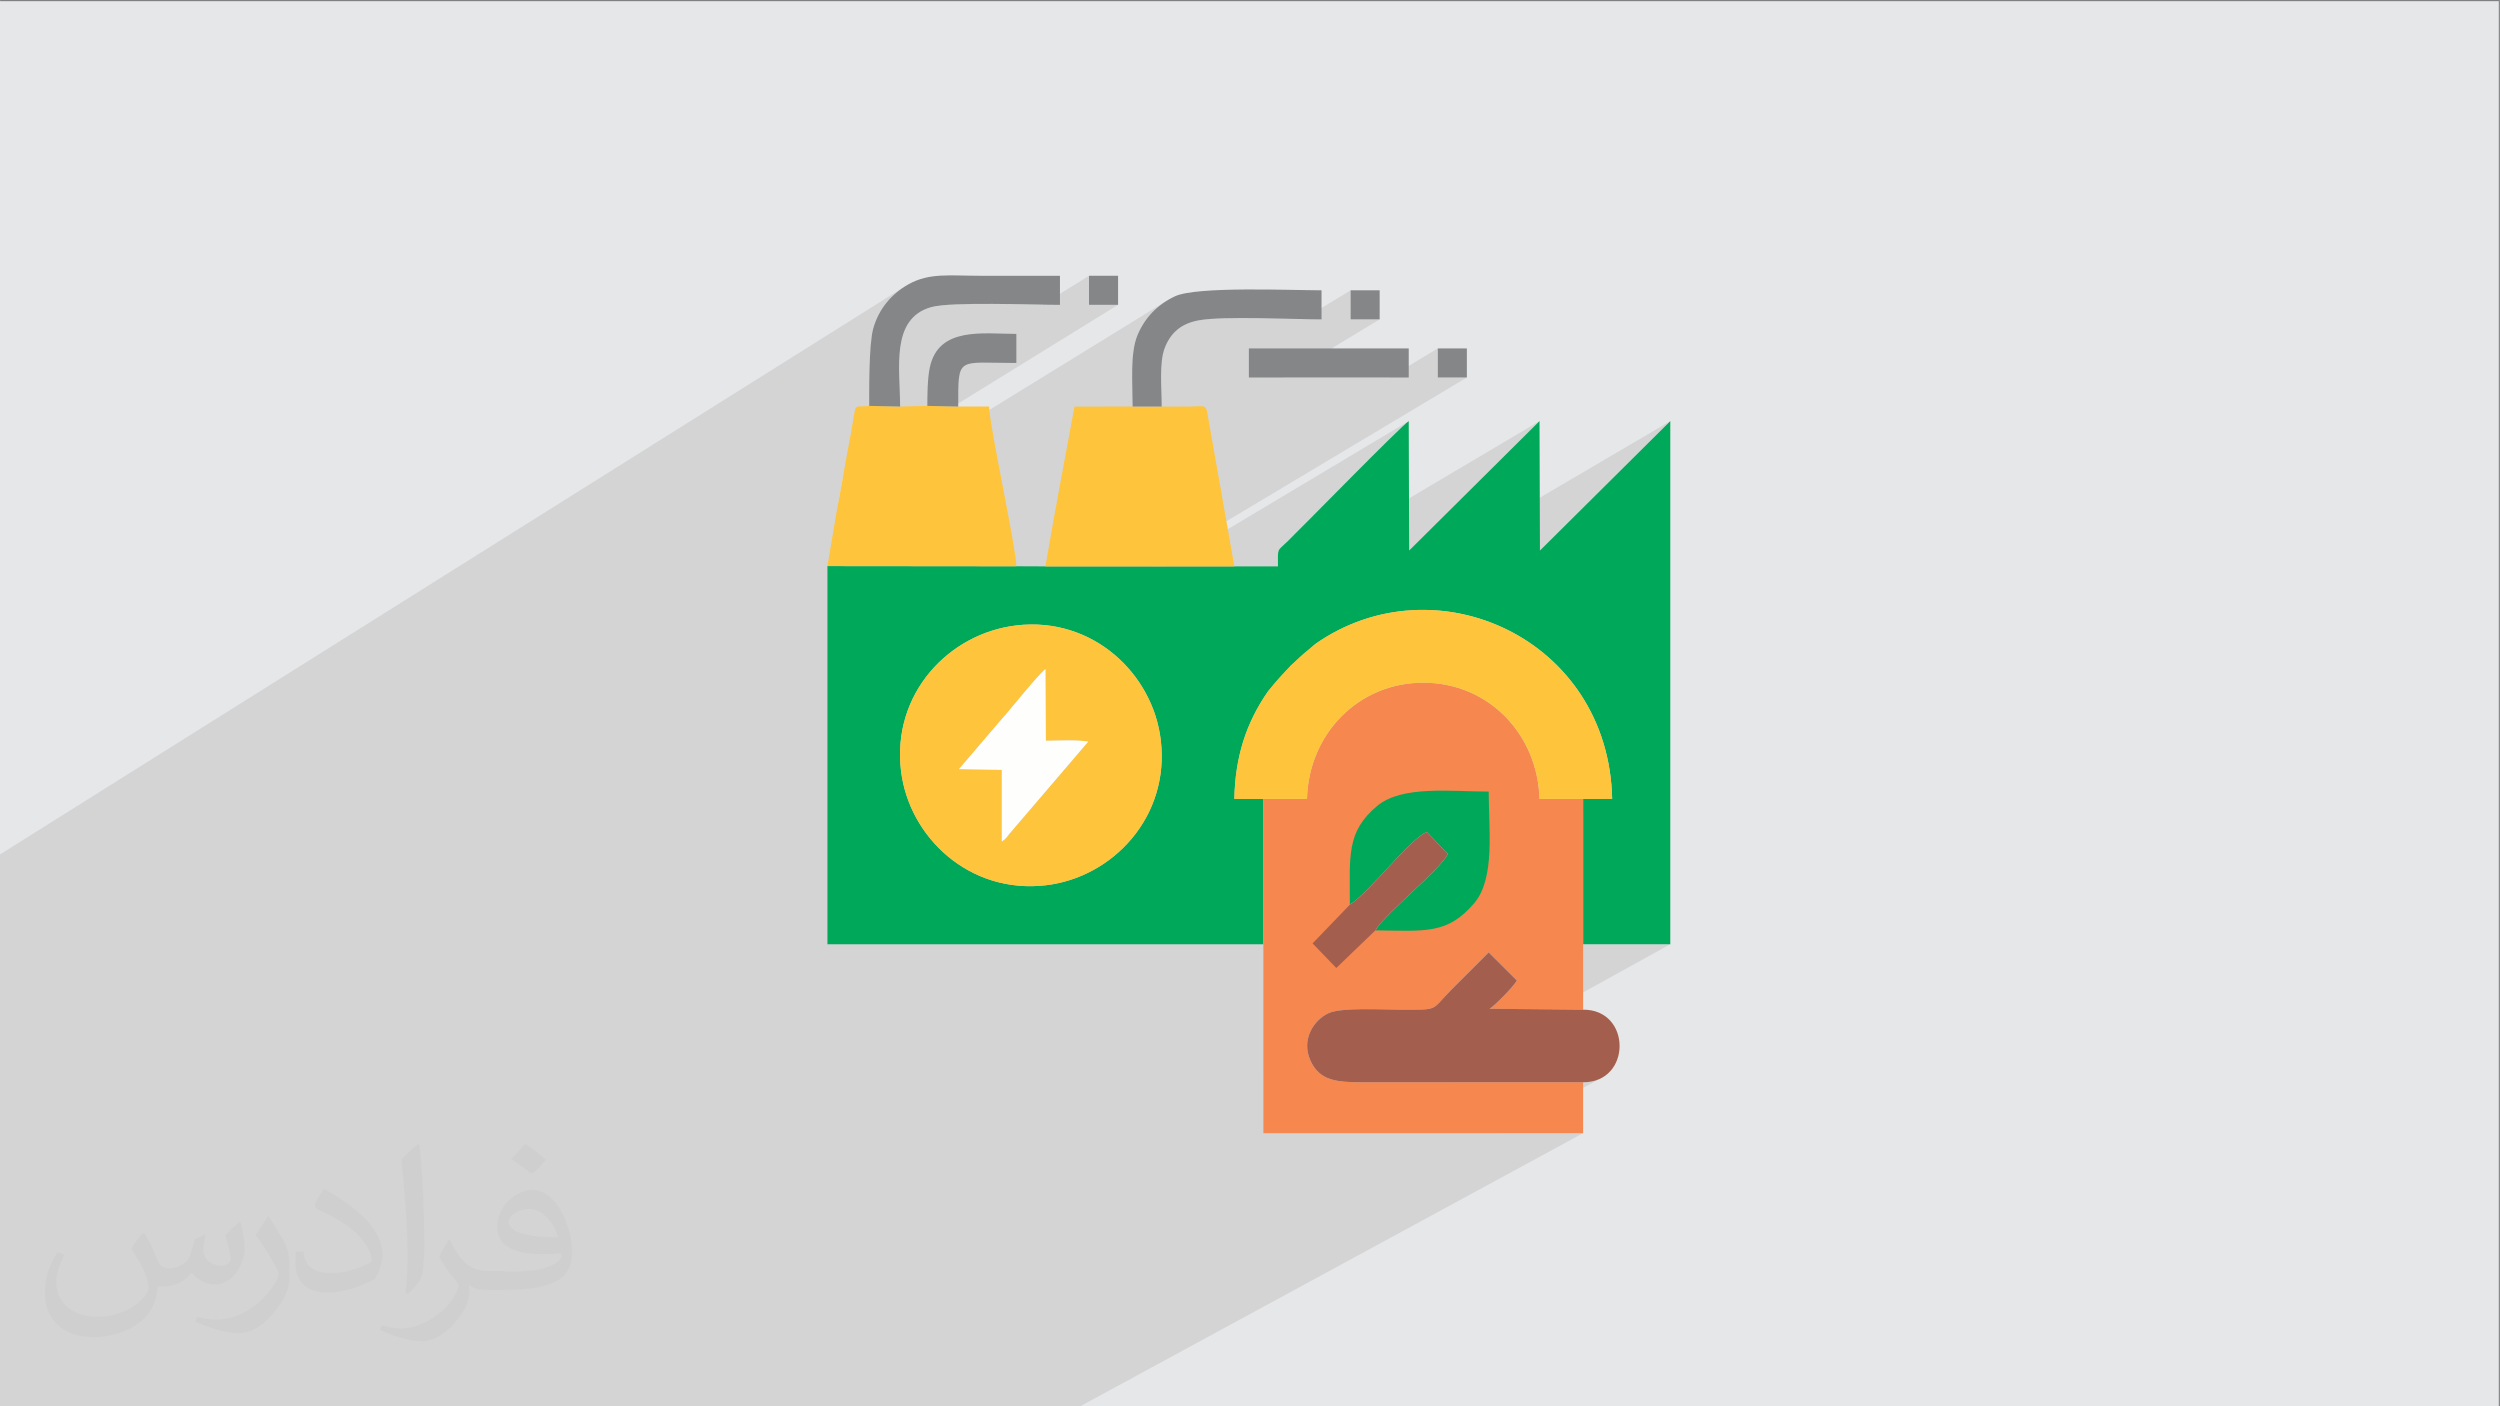 <?xml version="1.0" encoding="UTF-8"?>
<!DOCTYPE svg PUBLIC "-//W3C//DTD SVG 1.1//EN" "http://www.w3.org/Graphics/SVG/1.1/DTD/svg11.dtd">
<!-- Creator: CorelDRAW 2020 (64-Bit) -->
<svg xmlns="http://www.w3.org/2000/svg" xml:space="preserve" width="3.703in" height="2.083in" version="1.1" style="shape-rendering:geometricPrecision; text-rendering:geometricPrecision; image-rendering:optimizeQuality; fill-rule:evenodd; clip-rule:evenodd"
viewBox="0 0 3703.33 2083.33"
 xmlns:xlink="http://www.w3.org/1999/xlink"
 xmlns:xodm="http://www.corel.com/coreldraw/odm/2003">
 <rect x="0" y="0" width="3703.33" height="2083.33" fill="#808080" stroke="none"/>
 <defs>
  <style type="text/css">
   <![CDATA[
    .fil3 {fill:none}
    .fil8 {fill:#848688}
    .fil7 {fill:#A45E4D}
    .fil5 {fill:#F5874F}
    .fil4 {fill:#00A859}
    .fil0 {fill:#E6E7E8}
    .fil6 {fill:#FEC43B}
    .fil9 {fill:#FEFEFD}
    .fil2 {fill:#373435;fill-opacity:0.031}
    .fil1 {fill:#373435;fill-opacity:0.102}
   ]]>
  </style>
 </defs>
 <g id="Layer_x0020_1">
  <polygon class="fil0" points="-1.67,1.74 3701.66,1.74 3701.66,2084.93 -1.67,2084.93 "/>
  <polygon class="fil1" points="-1.67,1859.55 -1.67,1836.3 -1.67,1829.87 -1.67,1812.94 -1.67,1811.22 -1.67,1811.22 -1.67,1797.4 -1.67,1772.83 -1.67,1748.54 -1.67,1723.42 -1.67,1711.41 -1.67,1687.72 -1.67,1682.87 -1.67,1674.58 -1.67,1663.94 -1.67,1650.35 -1.67,1648.6 -1.67,1643.48 -1.67,1626.19 -1.67,1589.18 -1.67,1589.17 -1.67,1577.59 -1.67,1563.9 -1.67,1557.97 -1.67,1535.02 -1.67,1532.7 -1.67,1510.33 -1.67,1481.59 -1.67,1479.15 -1.67,1474.96 -1.67,1468.54 -1.67,1451.85 -1.67,1450.37 -1.67,1429.35 -1.67,1428.34 -1.67,1428.25 -1.67,1425.69 -1.67,1410.54 -1.67,1401.83 -1.67,1400.49 -1.67,1392.58 -1.67,1379.53 -1.67,1318.42 -1.67,1315.29 -1.67,1297.91 -1.67,1266.75 1341.19,423.82 1336.67,426.76 1332.31,429.89 1328.12,433.21 1324.11,436.72 1320.27,440.42 1316.63,444.3 1313.17,448.35 1309.93,452.59 1306.89,457 1304.06,461.59 1301.45,466.34 1299.08,471.27 1296.94,476.35 1295.04,481.6 1293.39,487.01 1292.25,491.95 1291.27,497.91 1290.44,504.74 1290.18,507.53 1360.15,463.78 1364.43,461.1 1369.09,458.72 1374.18,456.65 1379.69,454.91 1382.71,454.18 1386.24,453.52 1390.22,452.94 1394.64,452.42 1399.46,451.97 1404.66,451.57 1410.2,451.23 1416.04,450.95 1422.17,450.71 1428.55,450.52 1435.15,450.38 1441.93,450.27 1448.87,450.2 1455.94,450.17 1463.11,450.17 1470.35,450.19 1477.62,450.24 1484.89,450.31 1492.14,450.39 1499.33,450.49 1506.44,450.6 1513.43,450.72 1520.27,450.84 1526.93,450.96 1533.38,451.08 1539.59,451.2 1544.3,451.28 1613.19,408.54 1613.19,451.59 1656.24,451.59 1412.38,602.11 1419.43,602.26 1248.44,707.77 1247.94,710.67 1247.21,714.88 1246.48,719.03 1245.74,723.11 1245,727.16 1244.26,731.15 1243.53,735.12 1242.8,739.06 1242.06,742.98 1241.67,745.07 1726.82,446.47 1722.59,449.3 1718.52,452.3 1714.62,455.47 1710.88,458.8 1707.31,462.3 1703.92,465.97 1700.69,469.81 1697.64,473.83 1694.76,478.01 1692.05,482.37 1689.52,486.89 1687.16,491.6 1684.98,496.48 1683.07,501.63 1681.48,507.14 1680.18,512.98 1679.16,519.11 1678.37,525.49 1678.15,528.08 1750.65,483.63 1754.3,481.59 1758.17,479.76 1762.28,478.13 1766.62,476.72 1771.21,475.51 1776.04,474.52 1779.67,473.93 1783.65,473.41 1787.97,472.96 1792.59,472.57 1797.5,472.23 1802.68,471.94 1808.09,471.71 1813.74,471.52 1819.57,471.38 1825.59,471.28 1831.76,471.21 1838.06,471.18 1844.46,471.19 1850.96,471.22 1857.52,471.27 1864.13,471.35 1870.76,471.45 1877.39,471.56 1883.99,471.69 1890.55,471.83 1897.04,471.97 1903.44,472.12 1909.73,472.27 1915.88,472.41 1921.88,472.56 1927.7,472.69 1930.56,472.75 2000.7,430.06 2000.7,473.12 2043.75,473.12 1901.52,559.23 2058.24,559.23 2129.87,516.18 2129.87,559.23 2172.92,559.23 1704.88,839.1 1726.42,839.11 2086.81,623.82 2085.28,624.98 2083.05,626.9 2080.15,629.51 2076.64,632.78 2072.56,636.65 2067.95,641.08 2062.85,646.03 2057.32,651.44 2051.39,657.29 2045.11,663.5 2038.52,670.05 2031.67,676.88 2024.59,683.95 2017.34,691.21 2009.96,698.62 2002.5,706.12 1994.99,713.68 1987.48,721.25 1980.02,728.78 1972.65,736.22 1965.41,743.53 1958.34,750.66 1951.5,757.57 1944.93,764.21 1938.66,770.54 1932.75,776.5 1927.23,782.06 1922.16,787.16 1917.57,791.76 1913.52,795.81 1910.04,799.27 1907.17,802.09 1902.05,806.93 1898.33,810.35 1895.79,813.03 1894.21,815.65 1893.37,818.89 1893.05,823.42 1893.02,829.93 1893.06,839.1 1659.45,977.58 1663.98,981.95 1668.2,986.43 2280.56,623.82 2087.46,815.54 1704.24,1041.13 1705.01,1042.8 1708.47,1051.35 1711.52,1060.05 1714.15,1068.9 1714.41,1069.91 2474.32,623.82 2281.22,815.54 2128.97,904.39 2146.17,906.22 2164.15,909.31 2181.88,913.56 2199.28,918.93 2216.3,925.4 2232.88,932.96 2248.95,941.57 2264.46,951.22 2279.35,961.9 2293.55,973.57 2307,986.21 2319.64,999.81 2331.41,1014.34 2342.26,1029.78 2352.11,1046.12 2360.91,1063.32 2368.59,1081.37 2375.1,1100.24 2380.38,1119.92 2384.36,1140.38 2386.98,1161.6 2388.19,1183.57 2345.17,1207.84 2345.17,1398.84 2474.32,1398.84 2299.69,1495.31 2345.15,1495.75 2150,1603.34 2345.15,1603.33 2357.81,1602.17 2368.79,1598.79 2222.44,1678.71 2345.15,1678.71 1597.15,2084.93 1478.56,2084.93 1463.84,2084.93 1276.43,2084.93 1232.39,2084.93 1151.12,2084.93 1142.16,2084.93 1139.43,2084.93 1110.4,2084.93 1109.02,2084.93 1059.54,2084.93 1039.6,2084.93 1020.87,2084.93 1017.67,2084.93 998.66,2084.93 926.26,2084.93 925.93,2084.93 851.27,2084.93 837.7,2084.93 811.09,2084.93 790.64,2084.93 778.7,2084.93 750.71,2084.93 732.28,2084.93 705.66,2084.93 695.91,2084.93 690.69,2084.93 663,2084.93 636.5,2084.93 636.24,2084.93 625.93,2084.93 526.26,2084.93 524.65,2084.93 370.94,2084.93 310.95,2084.93 270.96,2084.93 254.83,2084.93 245.87,2084.93 212.07,2084.93 105.77,2084.93 63.92,2084.93 55.39,2084.93 52.97,2084.93 51.21,2084.93 47.44,2084.93 41.1,2084.93 38.82,2084.93 35.34,2084.93 31.21,2084.93 30.18,2084.93 27.5,2084.93 25.69,2084.93 18.7,2084.93 17.06,2084.93 -1.67,2084.93 -1.67,2077.31 -1.67,2048.24 -1.67,2045.29 -1.67,2012.88 -1.67,1975.25 -1.67,1962.3 -1.67,1936.17 -1.67,1927.26 -1.67,1914.11 -1.67,1871.41 "/>
  <path class="fil2" d="M214.35 1827.91c7,11 12,21 16,32 3,7 5,19 21,19 5,0 11,-1 17,-5 7,-3 12,-9 14,-17l6 -21 15 -7 1 1c-2,8 -3,16 -3,21 0,18 15,24 27,24 7,0 13,-4 13,-10 0,-8 -4,-23 -8,-35 7,-7 14,-14 22,-20l1 1c4,15 6,30 6,40 0,10 -4,20 -8,27 -7,14 -20,25 -36,25 -12,0 -25,-6 -34,-17l-1 0c-9,11 -22,20 -43,20l-7 0c-1,14 -4,24 -9,33 -13,25 -50,42 -85.01,42 -49,0 -73.01,-28 -73.01,-66 0,-23 8,-45 19,-60l10 4c-7,14 -12,27 -12,40 0,35 29,52 62,52 31,0 68.01,-19 75.01,-42 -3,-25 -12,-36 -26,-59 4,-7 10,-15 17,-23l1 0 0 0 0 0 0 0 2 1 0 0 0.02 -0.01 -0.01 0.01 0 0 0 0 0 0 0 0zm564.05 -133.01c10,6 20,14 30,23 -6,8 -12,15 -21,21 -10,-8 -20,-15 -30,-22 7,-8 14,-15 20,-22l0 0 0 0 0 0 1 0 0 0 0 0zm5 96.01c-17,0 -30,11 -30,19 0,17 33,23 73.01,23 -5,-20 -22,-42 -43,-42l-0.01 0zm-37 93.01c22,0 41,-1 55,-4 16,-4 30,-12 30,-18 0,-2 0,-3 -1,-5 -9,1 -19,1 -29,1 -29,0 -52,-7 -61,-23 -2,-5 -4,-10 -4,-16 0,-16 7,-32 19,-42 10,-9 21,-14 33,-14 20,0 37,16 48,42 6,14 11,30 11,51 0,14 -4,25 -12,34 -16,15 -45,21 -90.01,21l-20 0 0 0 -5 0c-11,0 -19,-2 -25,-7l-1 0c0,3 1,5 1,7 0,10 -3,23 -10,33 -20,30 -42,43 -60,43 -19,0 -42,-7 -63,-17l4 -7c7,3 16,5 29,5 34,0 78.01,-33 84.01,-64 -1,-3 -4,-6 -7,-10 -10,-12 -16,-22 -22,-32 5,-10 10,-18 14,-25l2 0c14,29 28,46 57,46l5 0 0 0 21 0 0 0 0 0 0 0 -3 1 0 0 0 0zm-146.01 31c2,-14 3,-29 3,-43l0 -21c0,-39 -5,-96.01 -9,-133.01 7,-8 17,-17 25,-23l2 1c5,47 7,101.01 7,151.01 0,13 -1,26 -2,35 -1,12 -8,21 -22,35l-3 -1 0 0 0 0 0 0 -1 -1 0 0 0 0zm-151.02 -62.01c1,18 10,33 41,33 20,0 36,-5 55,-14 3,-1 5,-3 5,-5 0,-12 -9,-27 -24,-41 -14,-13 -34,-25 -52,-32 -6,-3 -8,-5 -8,-8 0,-5 7,-16 13,-24l2 0c20,11 43,27 60,44 15,16 25,33 25,51 0,13 -4,26 -11,38 -22,11 -46,20 -70.01,20 -29,0 -48,-14 -48,-45 0,-3 0,-9 1,-16l10 0 0 0 0 0 0 0 1 -1 0 0 0 0 0.01 0zm-52 -52l18 29c7,11 13,22 13,41l0 24c0,19 -12,39 -32,60 -15,14 -29,20 -42,20 -19,0 -40,-6 -65,-17l3 -7c8,2 17,4 28,4 36,0 72.01,-26 89.01,-58 2,-4 3,-7 3,-9 0,-4 -2,-8 -4,-11 -9,-17 -19,-33 -30,-47 6,-9 12,-18 18,-27l1 0 0 -2 0 0 0 0 -0.01 0z"/>
  <polyline class="fil3" points="1470.25,927.55 -105.02,1901.29 -1.67,2012.78 1388.24,1216.26 1615.3,1089.94 1485.43,906.67 "/>
  <g id="_2432988570000">
   <path class="fil4" d="M1505.22 926.56c113.19,-13.48 202.42,71.2 214.26,169.58 13.72,114 -71.23,203.4 -169.57,215.24 -113.81,13.7 -203.41,-71.22 -215.22,-169.33 -13.8,-114.64 70.97,-203.63 170.54,-215.48zm323.24 -87.44l-279.87 -0.04 -43.06 -0.19 -279.87 -0.28 0 560.23 645.83 0 0 -215.27 -43.02 -0.04c1.21,-61.88 17.17,-112.35 50.13,-159.7l33.68 -37.98 36.36 -31.97c176.95,-123.89 434.46,-8.46 439.53,229.69l-43.02 0 0 215.27 129.15 0 0 -775.02 -193.09 191.72 -0.66 -191.72 -193.1 191.72 -0.65 -191.72c-12.4,8.3 -152.55,151.75 -179.64,178.27 -15.74,15.41 -14.12,8.41 -14.12,37.01l-64.59 0.02z"/>
   <path class="fil5" d="M2032.32 1377.2l-48.42 46.66 -29.41 -30.48 46.23 -48.04c-0.04,-60.17 -4.56,-90.34 33.9,-122.46 30.85,-25.77 92.4,-17.78 138.28,-17.78 0,45.6 8.26,107.48 -17.82,138.22 -33.32,39.27 -61.29,34.54 -122.76,33.87zm-160.82 -193.63l0 215.27 0.02 279.87 473.63 0 0 -75.38 -325.63 0.01c-39.38,-0.02 -64.48,-2.01 -78.23,-32.02 -14.48,-31.63 5.42,-60.7 26.86,-70.42 19.41,-8.8 79.99,-5.15 105.2,-5.15 60.65,0 44.84,2.24 77.38,-30.3 18.74,-18.74 36.24,-36.19 54.48,-54.52l41.76 41.66c-4.99,9.14 -33.54,37.93 -40.47,41.83l138.64 1.33 0.02 -96.91 0 -215.27 -64.63 -0.01c-2.64,-95.69 -75.37,-172.18 -172.2,-172.18 -96.56,0 -169.84,76.47 -172.2,172.18l-64.63 0.01z"/>
   <path class="fil6" d="M1484 1065.14c9.81,-10.37 54.68,-66.94 64.62,-73.8l0.65 106.08c19.89,-0.09 43.46,-1.66 62.77,1.17l-111.83 130.76c-9.02,9.6 -7.5,11.39 -16.22,17.27l-0 -106.08 -63.43 -1.16 63.44 -74.23zm21.22 -138.58c-99.57,11.85 -184.35,100.84 -170.54,215.48 11.81,98.12 101.41,183.04 215.22,169.33 98.34,-11.84 183.3,-101.24 169.57,-215.24 -11.84,-98.38 -101.06,-183.06 -214.26,-169.58z"/>
   <path class="fil6" d="M1871.5 1183.57l64.63 -0.01c2.36,-95.71 75.64,-172.17 172.2,-172.18 96.83,-0 169.56,76.49 172.2,172.18l64.63 0.01 43.02 -0c-5.07,-238.15 -262.57,-353.58 -439.53,-229.69l-18.78 15.48 -3.64 3.3 -4.79 4.52 -9.15 8.67 -8.17 8.47 -8.37 8.95 -8.91 10.3 -8.23 10.26c-32.96,47.36 -48.92,97.82 -50.13,159.7l43.02 0.04z"/>
   <path class="fil6" d="M1225.67 838.62l279.87 0.28c0,-26.19 -40.37,-210.35 -40.37,-236.6l-45.75 -0.03 -45.75 -0.96 -40.37 0.96 -45.75 -0.96c-26.01,3.69 -17.4,-10.94 -28.04,45.6 -4.18,22.2 -8.19,44.03 -11.58,63.77 -3.89,22.63 -7.95,42.24 -11.5,63.85l-10.76 64.1z"/>
   <path class="fil6" d="M1548.6 839.08l279.87 0.04 -38.69 -219.67c-3.15,-21.05 -2.93,-17.64 -25.81,-17.25 -14.38,0.24 -28.77,0.1 -43.15,0.09l-43.06 0 -86.11 0.01 -21.89 118.04c-3.19,19.15 -7.38,38.82 -10.76,59.2l-10.41 59.54z"/>
   <path class="fil7" d="M2345.15 1603.33c72.06,0.33 72.06,-107.91 0,-107.58l-138.64 -1.33c6.93,-3.9 35.48,-32.69 40.47,-41.83l-41.76 -41.66c-18.24,18.33 -35.75,35.78 -54.48,54.52 -32.54,32.54 -16.73,30.3 -77.38,30.3 -25.21,-0 -85.79,-3.65 -105.2,5.15 -21.44,9.72 -41.35,38.79 -26.86,70.42 13.74,30.01 38.85,32 78.23,32.02l325.63 -0.01z"/>
   <path class="fil4" d="M1999.61 1340.2c28.88,-18.08 88.44,-97.12 113.88,-107.62l31.15 32.47c-10.09,22.67 -92.26,87.73 -107.29,113.21 73.42,0.79 106.83,6.44 146.63,-40.47 31.16,-36.72 21.29,-110.64 21.29,-165.11 -54.8,0 -128.32,-9.54 -165.17,21.24 -45.94,38.37 -40.54,74.4 -40.49,146.28z"/>
   <path class="fil8" d="M1287.57 601.31l45.75 0.96c0,-56.08 -14.73,-130.5 46.37,-147.36 29.56,-8.15 148.73,-3.31 190.44,-3.31l0 -43.06c-39.47,0 -78.93,0 -118.41,0 -45.3,0 -74.93,-4.66 -105.86,12.55 -25.33,14.09 -44.34,36.66 -52.48,65.93 -6.49,23.35 -5.82,96.87 -5.82,114.3z"/>
   <path class="fil9" d="M1420.56 1139.37l63.43 1.16 0 106.08c8.72,-5.88 7.2,-7.67 16.22,-17.27l111.83 -130.76c-19.31,-2.83 -42.89,-1.26 -62.77,-1.17l-0.65 -106.08c-9.94,6.86 -54.81,63.43 -64.62,73.8l-63.44 74.23z"/>
   <path class="fil8" d="M1677.77 602.28l43.06 0c0,-28.29 -3.97,-64.81 4.56,-86.93 8.6,-22.32 24.19,-36.09 50.66,-40.83 36.74,-6.58 137.63,-1.39 181.59,-1.39l0 -43.06c-45.33,0 -185.16,-6.18 -217.15,8.89 -25.58,12.05 -44.36,31.04 -55.5,57.52 -11.13,26.45 -7.21,69.83 -7.21,105.81z"/>
   <polygon class="fil8" points="1850,559.23 2086.81,559.23 2086.81,516.18 1850,516.18 "/>
   <path class="fil7" d="M1999.61 1340.2l-55.23 57.39 35.13 36.41 57.84 -55.73c15.04,-25.48 97.2,-90.54 107.29,-113.21l-31.15 -32.47c-25.43,10.5 -85,89.54 -113.88,107.62z"/>
   <path class="fil8" d="M1373.68 601.31l45.75 0.96c0,-75.59 -2.49,-64.56 86.11,-64.56l0 -43.06c-48.94,0 -115.06,-11.29 -128.16,49.45 -3.69,17.07 -3.7,43.8 -3.7,57.21z"/>
   <polygon class="fil8" points="1613.19,451.59 1656.24,451.59 1656.24,408.54 1613.19,408.54 "/>
   <polygon class="fil8" points="2000.7,473.12 2043.75,473.12 2043.75,430.06 2000.7,430.06 "/>
   <polygon class="fil8" points="2129.87,559.23 2172.92,559.23 2172.92,516.18 2129.87,516.18 "/>
  </g>
 </g>
</svg>
